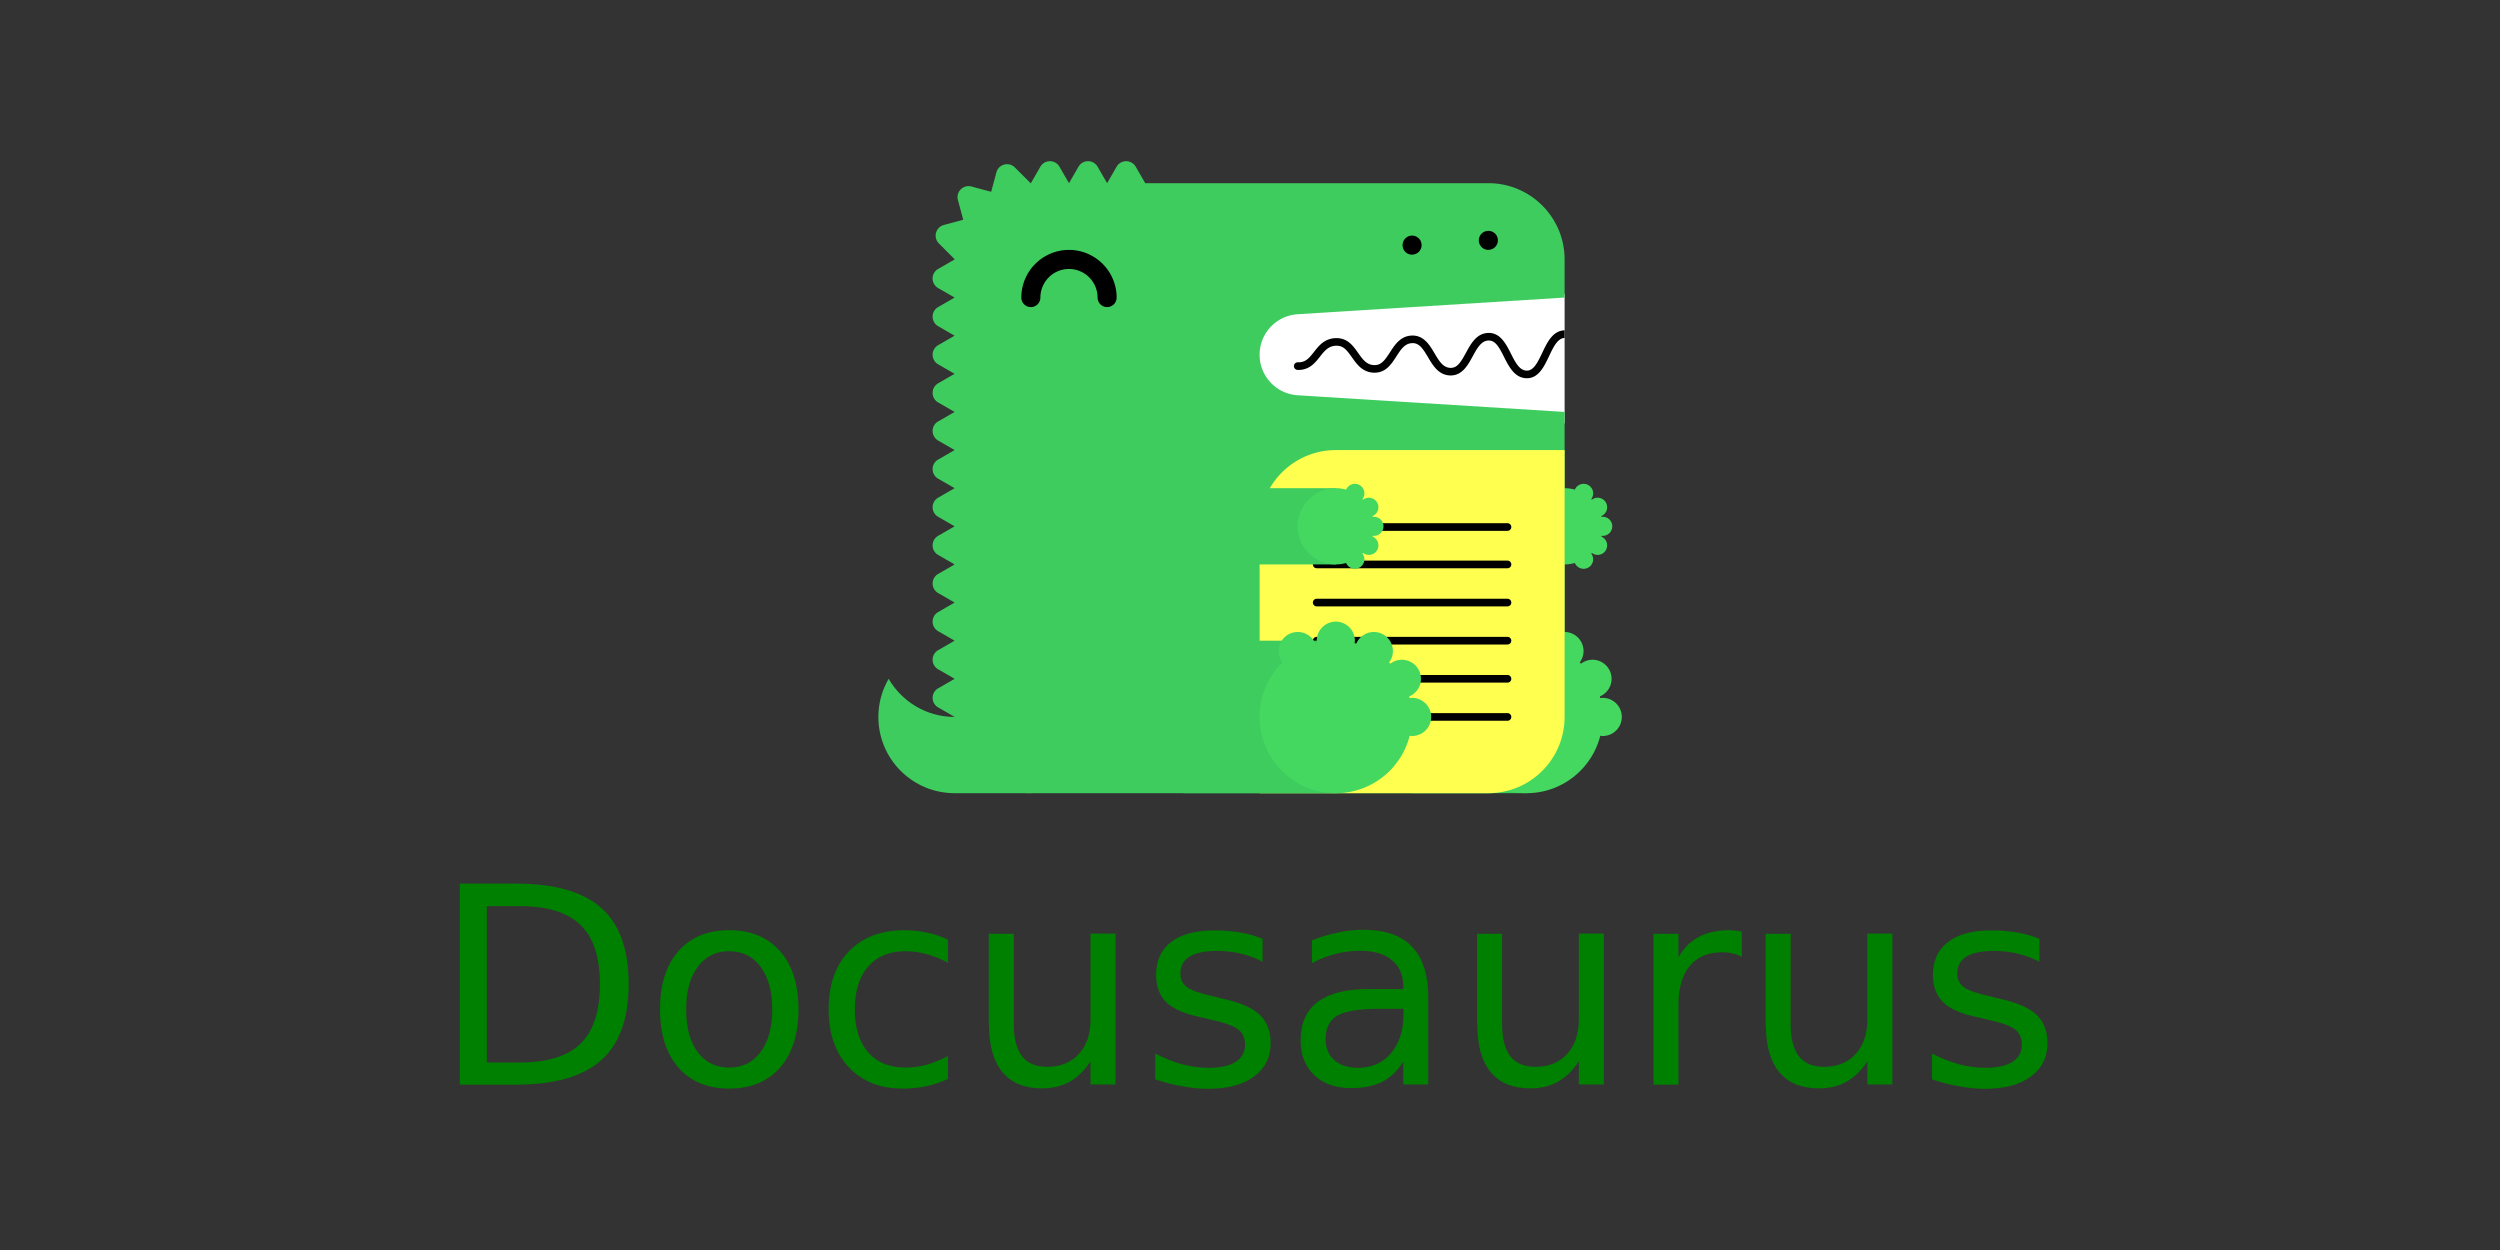 <svg xmlns="http://www.w3.org/2000/svg" xmlns:xlink="http://www.w3.org/1999/xlink" width="120" height="60"><rect width="100%" height="100%" fill="#333333" stroke="none"/><g transform="matrix(.183 0 0 .183 41.612 4.584)" fill-rule="evenodd"><path d="M99 52h84v34H99z" fill="#fff"/><g fill="#3ecc5f"><path d="M23 163c-7.398 0-13.843-4.027-17.303-10C3.992 155.944 3 159.353 3 163c0 11.046 8.954 20 20 20h20v-20z"/><path d="M112.98 57.376L183 53V43c0-11.046-8.955-20-20-20H73l-2.5-4.33a2.89 2.89 0 0 0-5 0L63 23l-2.5-4.33a2.89 2.89 0 0 0-5 0L53 23l-2.5-4.33a2.89 2.89 0 0 0-5 0L43 23c-.022 0-.043.003-.065.003l-4.142-4.14a2.89 2.89 0 0 0-4.829 1.294l-1.368 5.104-5.193-1.392a2.89 2.89 0 0 0-3.535 3.536l1.4 5.193-5.103 1.367a2.89 2.89 0 0 0-1.295 4.83L23 42.937c0 .02-.002.042-.002.064l-4.33 2.5a2.89 2.89 0 0 0 0 5L23 53l-4.33 2.5a2.89 2.89 0 0 0 0 5L23 63l-4.33 2.5a2.89 2.89 0 0 0 0 5L23 73l-4.33 2.5a2.89 2.89 0 0 0 0 5L23 83l-4.33 2.5a2.89 2.89 0 0 0 0 5L23 93l-4.33 2.5a2.89 2.89 0 0 0 0 5L23 103l-4.33 2.5a2.89 2.89 0 0 0 0 5L23 113l-4.33 2.5a2.89 2.89 0 0 0 0 5L23 123l-4.33 2.5a2.89 2.89 0 0 0 0 5L23 133l-4.33 2.5a2.89 2.89 0 0 0 0 5L23 143l-4.33 2.5a2.89 2.89 0 0 0 0 5L23 153l-4.33 2.5a2.89 2.89 0 0 0 0 5L23 163c0 11.046 8.954 20 20 20h120c11.045 0 20-8.954 20-20V83l-70.02-4.376C107.37 78.273 103 73.62 103 68s4.37-10.273 9.98-10.624"/><path d="M143 143v40h30v-40z"/></g><path d="M193 158c-.22 0-.428.037-.64.064l-.116-.45c1.806-.754 3.075-2.534 3.075-4.613a5 5 0 0 0-5-5 4.96 4.96 0 0 0-3.016 1.036l-.335-.336c.627-.836 1-1.862 1-2.987a5 5 0 0 0-9.599-1.959l-.445-.115c.027-.2.064-.42.064-.64a5 5 0 1 0-10 0c0 .22.037.428.064.64l-.445.115a5 5 0 0 0-9.599 1.959c0 1.125.384 2.15 1 2.987A19.93 19.93 0 0 0 153 163c0 11.046 8.954 20 20 20 9.34 0 17.16-6.4 19.36-15.064.2.027.42.064.64.064a5 5 0 1 0 0-10" fill="#44d860"/><path d="M153 103v20h30v-20z" fill="#3ecc5f"/><use xlink:href="#A" fill="#44d860"/><path d="M63 55.5a2.5 2.5 0 0 1-2.5-2.5 7.51 7.51 0 0 0-7.5-7.5 7.51 7.51 0 0 0-7.5 7.5 2.5 2.5 0 1 1-5 0c0-6.893 5.607-12.5 12.5-12.5S65.5 46.107 65.5 53a2.5 2.5 0 0 1-2.5 2.5"/><path d="M103 183h60c11.046 0 20-8.954 20-20V93h-60c-11.046 0-20 8.954-20 20z" fill="#ffff50"/><use xlink:href="#B"/><use xlink:href="#B" y="20"/><use xlink:href="#B" y="40"/><use xlink:href="#B" y="-9.814"/><use xlink:href="#B" y="10"/><use xlink:href="#B" y="30"/><path d="M183 61.6c-.012 0-.022-.006-.034-.005-3.1.105-4.552 3.196-5.842 5.923-1.346 2.85-2.387 4.703-4.093 4.647-1.9-.068-2.97-2.202-4.113-4.46-1.314-2.593-2.814-5.535-5.963-5.425-3.046.104-4.513 2.794-5.807 5.167-1.377 2.528-2.314 4.065-4.12 3.994-1.927-.07-2.95-1.805-4.136-3.813-1.32-2.236-2.848-4.75-5.936-4.664-2.994.103-4.465 2.385-5.763 4.4-1.373 2.13-2.335 3.428-4.165 3.35-1.973-.07-2.992-1.5-4.17-3.177-1.324-1.873-2.816-3.993-5.895-3.9-2.928.1-4.4 1.97-5.696 3.618-1.232 1.564-2.194 2.802-4.23 2.724a1 1 0 1 0-.072 2c3.017.1 4.545-1.8 5.872-3.487 1.177-1.496 2.193-2.787 4.193-2.855 1.926-.082 2.83 1.115 4.195 3.045 1.297 1.834 2.77 3.914 5.73 4.02 3.103.104 4.596-2.215 5.918-4.267 1.182-1.834 2.202-3.417 4.15-3.484 1.793-.067 2.77 1.35 4.145 3.68 1.297 2.197 2.766 4.686 5.787 4.796 3.125.108 4.634-2.62 5.95-5.035 1.14-2.088 2.214-4.06 4.12-4.126 1.793-.042 2.728 1.595 4.1 4.33 1.292 2.553 2.757 5.445 5.825 5.556l.17.003c3.064 0 4.518-3.075 5.805-5.794 1.14-2.4 2.217-4.68 4.067-4.773z"/><path d="M83 143v40h40v-40z" fill="#3ecc5f"/><path d="M143 158c-.22 0-.428.037-.64.064l-.116-.45c1.806-.754 3.075-2.534 3.075-4.613a5 5 0 0 0-5-5 4.96 4.96 0 0 0-3.016 1.036l-.335-.336c.627-.836 1-1.862 1-2.987a5 5 0 0 0-9.599-1.959l-.445-.115c.027-.2.064-.42.064-.64a5 5 0 1 0-10 0c0 .22.037.428.064.64l-.445.115a5 5 0 0 0-9.599 1.959c0 1.125.384 2.15 1 2.987A19.93 19.93 0 0 0 103 163c0 11.046 8.954 20 20 20 9.34 0 17.16-6.4 19.36-15.064.2.027.42.064.64.064a5 5 0 1 0 0-10" fill="#44d860"/><path d="M83 103v20h40v-20z" fill="#3ecc5f"/><use xlink:href="#A" x="-60" fill="#44d860"/><path d="M143 41.75a2.92 2.92 0 0 1-.5-.05 2.52 2.52 0 0 1-.47-.14c-.15-.06-.3-.14-.43-.23l-.38-.3c-.1-.12-.22-.24-.3-.38a2.63 2.63 0 0 1-.231-.43 2.62 2.62 0 0 1-.139-.47c-.03-.16-.05-.33-.05-.5s.02-.33.05-.5.08-.3.14-.47a2.63 2.63 0 0 1 .231-.43l.3-.38c.12-.1.25-.22.38-.3a1.99 1.99 0 0 1 .43-.23 2.52 2.52 0 0 1 .47-.14c.32-.07.65-.07.98 0 .16.03.32.08.47.14s.3.14.43.23l.38.3a3.68 3.68 0 0 1 .31.38 2.55 2.55 0 0 1 .23.43c.06.16.1.3.14.47a2.81 2.81 0 0 1 .05.49 2.55 2.55 0 0 1-.73 1.77c-.12.1-.25.22-.38.3a1.99 1.99 0 0 1-.43.23c-.15.06-.3.1-.47.14a2.07 2.07 0 0 1-.5.05M163 40.5a2.55 2.55 0 0 1-1.77-.73 3.68 3.68 0 0 1-.31-.38 2.63 2.63 0 0 1-.231-.43 2.62 2.62 0 0 1-.139-.47c-.03-.16-.05-.33-.05-.5a2.55 2.55 0 0 1 .73-1.77c.12-.1.25-.22.38-.3a1.99 1.99 0 0 1 .43-.23 2.52 2.52 0 0 1 .47-.14c.32-.07.66-.07.98 0 .16.03.32.08.47.14s.3.14.43.23l.38.3a2.53 2.53 0 0 1 .73 1.77 2.81 2.81 0 0 1-.05.49c-.03.16-.08.32-.14.47a3.55 3.55 0 0 1-.23.43 3.68 3.68 0 0 1-.31.38c-.12.1-.25.22-.38.3a1.99 1.99 0 0 1-.43.23c-.15.06-.3.1-.47.14a2.07 2.07 0 0 1-.5.05"/></g><g fill="green"><path d="M23.368 43.485V51h1.577q1.998 0 2.922-.905.93-.905.93-2.857 0-1.94-.93-2.838-.924-.905-2.922-.905h-1.577zm-1.306-1.073h2.683q2.806 0 4.118 1.17 1.312 1.164 1.312 3.646 0 2.495-1.32 3.665-1.32 1.17-4.1 1.17h-2.683V42.4zm12.943 3.245q-.957 0-1.513.75-.556.743-.556 2.043 0 1.3.55 2.05.556.743 1.52.743.95 0 1.506-.75.556-.75.556-2.043 0-1.286-.556-2.036-.556-.756-1.506-.756zm0-1.008q1.55 0 2.437 1.008.886 1.008.886 2.793 0 1.778-.886 2.793-.886 1.008-2.437 1.008-1.558 0-2.444-1.008-.88-1.015-.88-2.793 0-1.784.88-2.793.886-1.008 2.444-1.008zm10.498.453v1.112q-.504-.278-1.015-.414-.504-.142-1.02-.142-1.157 0-1.797.737-.64.73-.64 2.056 0 1.325.64 2.062.64.73 1.797.73.517 0 1.02-.136.5-.142 1.015-.42v1.1q-.498.233-1.034.35-.53.116-1.13.116-1.636 0-2.6-1.028-.963-1.028-.963-2.773 0-1.77.97-2.786.976-1.015 2.67-1.015.55 0 1.073.116.524.1 1.015.336z"/><use xlink:href="#C"/><use xlink:href="#D"/><path d="M66.183 48.424q-1.442 0-1.998.33-.556.33-.556 1.125 0 .634.414 1.008.42.368 1.138.368 1 0 1.584-.698.6-.705.6-1.868v-.265h-1.183zm2.373-.5v4.13h-1.2v-1.1q-.407.66-1.015.976-.608.3-1.487.3-1.112 0-1.77-.62-.653-.627-.653-1.674 0-1.222.815-1.842.82-.62 2.444-.62h1.668v-.116q0-.82-.543-1.267-.537-.453-1.513-.453-.62 0-1.2.15-.588.15-1.13.446v-1.1q.653-.252 1.267-.375.614-.13 1.196-.13 1.57 0 2.347.815.776.815.776 2.47z"/><use xlink:href="#C" x="23.438"/><path d="M83.612 45.935q-.2-.116-.44-.168-.233-.058-.517-.058-1.008 0-1.552.66-.537.653-.537 1.88v3.814H79.37v-7.24h1.196v1.125q.375-.66.976-.976.6-.323 1.46-.323.123 0 .272.02.15.013.33.045l.006 1.222z"/><use xlink:href="#C" x="37.288"/><use xlink:href="#D" x="37.288"/></g><defs><path id="A" d="M193 115.5a2.5 2.5 0 1 0 0-5c-.1 0-.214.02-.32.032l-.058-.225a2.5 2.5 0 0 0-.963-4.807 2.47 2.47 0 0 0-1.508.518l-.168-.168a2.47 2.47 0 0 0 .506-1.494 2.5 2.5 0 0 0-4.8-.979c-.857-.24-1.756-.377-2.7-.377-5.522 0-10 4.478-10 10s4.478 10 10 10c.934 0 1.833-.138 2.7-.377a2.5 2.5 0 0 0 4.8-.979c0-.563-.192-1.077-.506-1.494.057-.055.113-.1.168-.168a2.48 2.48 0 0 0 1.508.518 2.5 2.5 0 0 0 .963-4.807l.058-.225c.105.013.2.032.32.032"/><path id="B" d="M168.02 124h-50.04a1 1 0 1 1 0-2h50.04a1 1 0 1 1 0 2"/><path id="C" d="M47.462 49.207v-4.383h1.2v4.338q0 1.028.4 1.545.4.5 1.202.5.963 0 1.52-.614.562-.614.562-1.674v-4.105h1.2v7.24h-1.2v-1.112q-.433.66-1.008.983-.57.317-1.325.317-1.248 0-1.894-.776-.646-.776-.646-2.27zm2.993-4.558z"/><path id="D" d="M60.604 45.037v1.125q-.504-.26-1.047-.388-.543-.13-1.125-.13-.886 0-1.332.272-.44.272-.44.815 0 .414.317.653.317.233 1.274.446l.407.1q1.267.272 1.797.77.537.5.537 1.377 0 1.008-.802 1.597-.795.588-2.2.588-.582 0-1.215-.116-.627-.1-1.325-.336v-1.24q.66.343 1.3.517.64.168 1.267.168.84 0 1.293-.284.453-.3.453-.815 0-.485-.33-.743-.323-.26-1.43-.498l-.414-.097q-1.105-.233-1.597-.7-.5-.485-.5-1.325 0-1.02.724-1.577.724-.556 2.056-.556.66 0 1.24.097.582.097 1.073.3z"/></defs></svg>